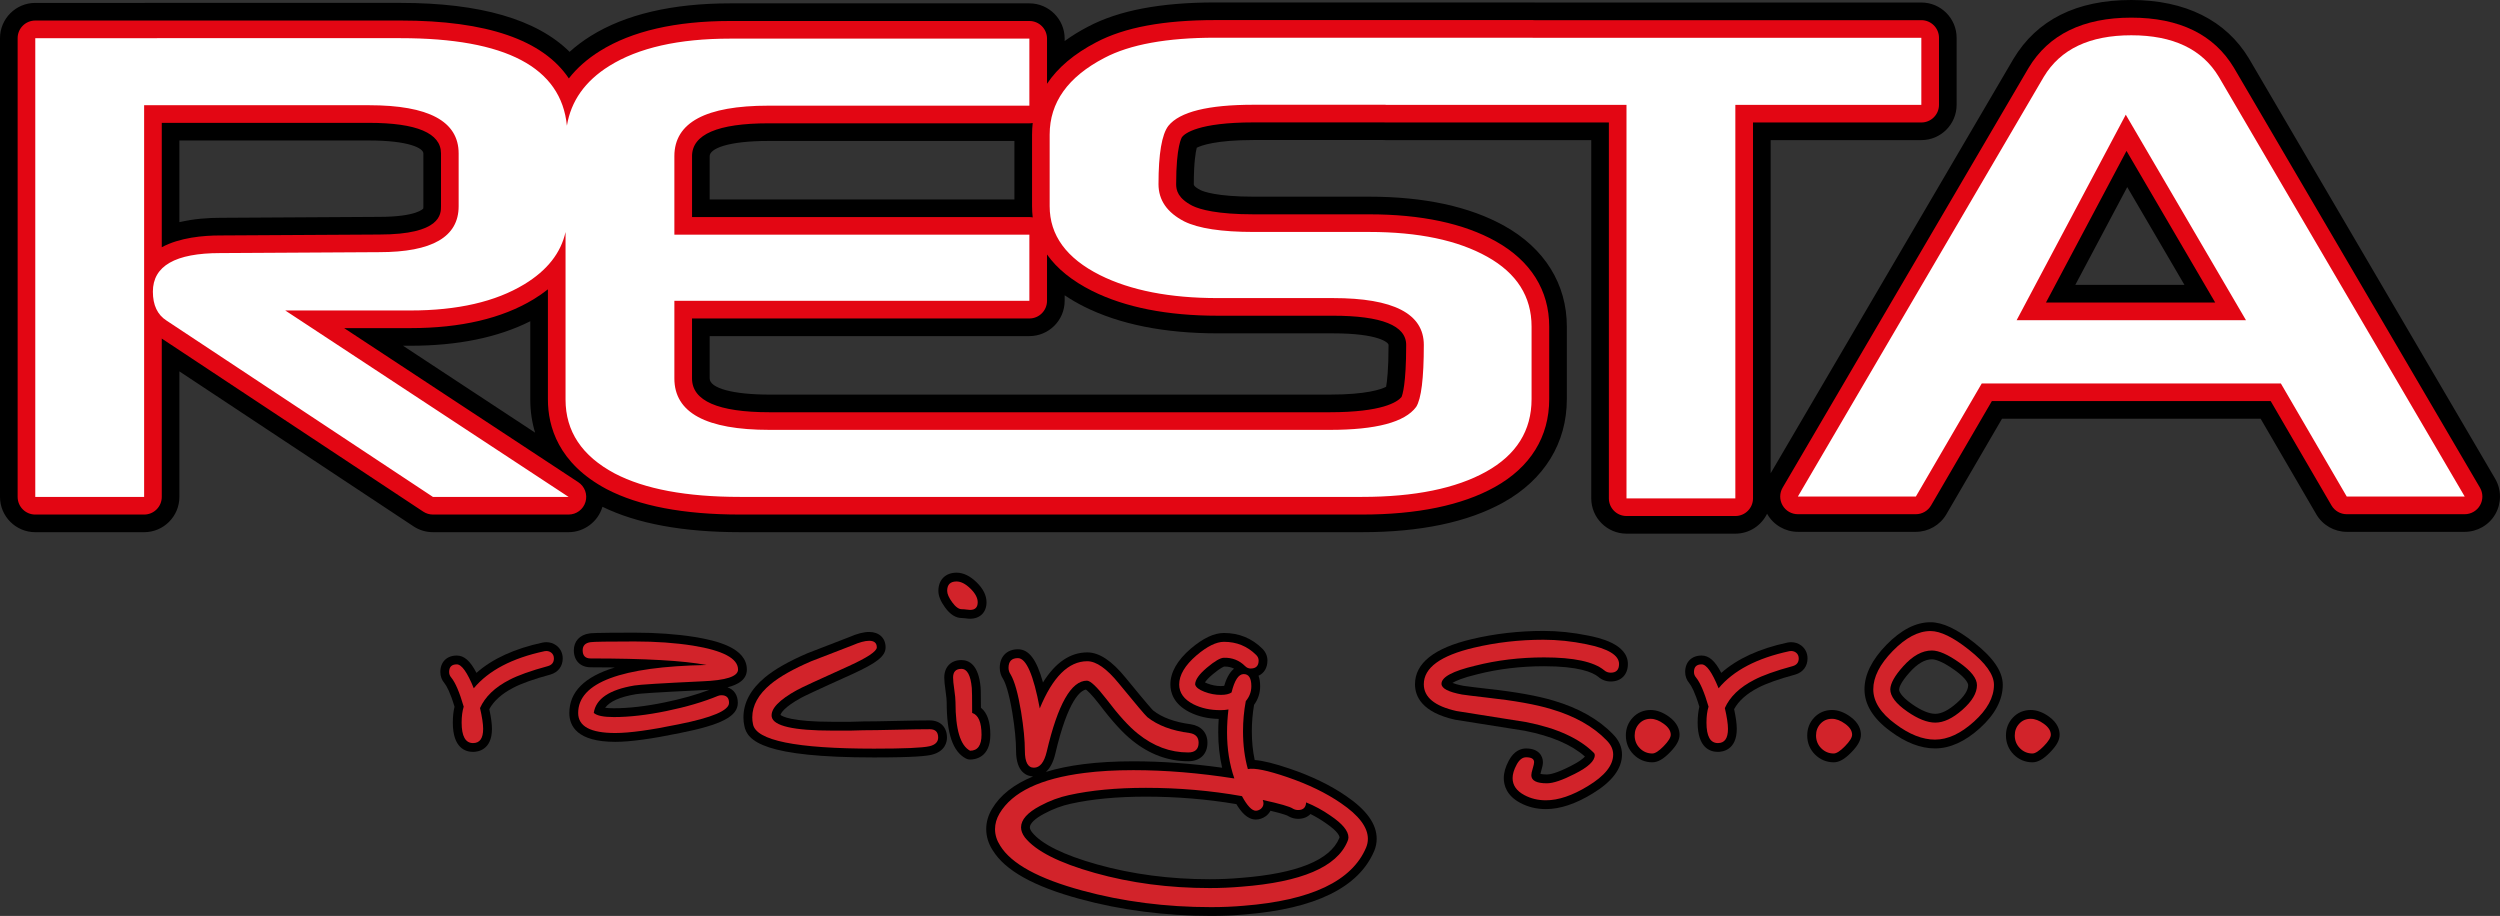 <?xml version="1.0" encoding="UTF-8" standalone="no"?>
<svg
   xmlns:dc="http://purl.org/dc/elements/1.1/"
   xmlns:cc="http://creativecommons.org/ns#"
   xmlns:rdf="http://www.w3.org/1999/02/22-rdf-syntax-ns#"
   xmlns:svg="http://www.w3.org/2000/svg"
   xmlns="http://www.w3.org/2000/svg"
   xmlns:sodipodi="http://sodipodi.sourceforge.net/DTD/sodipodi-0.dtd"
   xmlns:inkscape="http://www.inkscape.org/namespaces/inkscape"
   inkscape:version="1.0 (4035a4fb49, 2020-05-01)"
   sodipodi:docname="Resta-logo.svg"
   xml:space="preserve"
   enable-background="new 0 0 300 125"
   viewBox="0 0 249.958 91.575"
   height="91.575"
   width="249.958"
   y="0px"
   x="0px"
   id="Vrstva_1"
   version="1.1"><rect x="0" y="0" width="249.958" height="91.575" fill="#333333" stroke="none"/><defs
   id="defs81" /><sodipodi:namedview
   inkscape:current-layer="Vrstva_1"
   inkscape:window-maximized="1"
   inkscape:window-y="-8"
   inkscape:window-x="-8"
   inkscape:cy="40.172"
   inkscape:cx="114.831"
   inkscape:zoom="3.92"
   fit-margin-bottom="0"
   fit-margin-right="0"
   fit-margin-left="0"
   fit-margin-top="0"
   showgrid="false"
   id="namedview79"
   inkscape:window-height="1017"
   inkscape:window-width="1920"
   inkscape:pageshadow="2"
   inkscape:pageopacity="0"
   guidetolerance="10"
   gridtolerance="10"
   objecttolerance="10"
   borderopacity="1"
   bordercolor="#666666"
   pagecolor="#ffffff" />
<rect
   id="rect2"
   height="132.705"
   width="303.667"
   fill="#5e5e5e"
   display="none"
   y="-25.661"
   x="-37.169" />
<g
   transform="translate(-35.169,-22.328)"
   id="g122"><g
     id="g76">
	<g
   id="g18">
		<path
   d="M 284.644,70.194 260.037,28.196 c -2.301,-3.838 -6.373,-5.868 -11.773,-5.868 -5.477,0 -9.441,1.979 -11.791,5.899 L 212.205,69.646 V 36.337 h 15.068 c 1.943,0 3.525,-1.583 3.525,-3.527 v -6.703 c 0,-1.944 -1.582,-3.527 -3.525,-3.527 h -38.617 c -0.08,-0.005 -0.162,-0.008 -0.244,-0.008 H 156.69 c -5.48,0 -9.647,0.792 -12.73,2.418 -0.852,0.443 -1.633,0.925 -2.342,1.441 V 26.19 c 0,-1.944 -1.582,-3.526 -3.526,-3.526 h -29.915 c -5.786,0 -10.481,1.099 -13.954,3.268 -0.771,0.48 -1.473,1.009 -2.103,1.58 -3.283,-3.249 -8.949,-4.894 -16.892,-4.894 H 38.696 c -1.945,0 -3.527,1.583 -3.527,3.527 v 45.866 c 0,1.944 1.582,3.527 3.527,3.527 h 10.883 c 1.944,0 3.526,-1.583 3.526,-3.527 V 59.459 L 76.508,74.95 c 0.579,0.384 1.253,0.587 1.947,0.587 h 13.563 c 1.545,0 2.935,-1.035 3.378,-2.515 0.003,-0.009 0.005,-0.017 0.008,-0.025 3.445,1.686 8.069,2.54 13.756,2.54 h 62.188 c 5.832,0 10.586,-1 14.127,-2.97 4.096,-2.277 6.352,-5.948 6.352,-10.336 v -7.254 c 0,-4.234 -2.213,-7.805 -6.234,-10.056 -3.473,-1.943 -8.025,-2.929 -13.533,-2.929 h -11.541 c -3.701,0 -5.032,-0.516 -5.324,-0.661 -0.665,-0.344 -0.665,-0.521 -0.665,-0.587 0,-2.2 0.189,-3.236 0.296,-3.644 0.435,-0.223 1.891,-0.772 5.693,-0.772 h 12.938 c 0.084,0.006 0.17,0.009 0.254,0.009 h 20.557 v 35.82 c 0,1.944 1.582,3.527 3.527,3.527 h 10.883 c 1.395,0 2.598,-0.815 3.17,-1.993 0.008,0.012 0.012,0.025 0.02,0.037 0.625,1.095 1.799,1.774 3.059,1.774 h 11.797 c 1.25,0 2.416,-0.671 3.047,-1.752 l 5.568,-9.559 h 25.854 l 5.568,9.559 c 0.629,1.081 1.797,1.752 3.047,1.752 h 11.795 c 1.262,0 2.434,-0.68 3.059,-1.772 0.626,-1.093 0.62,-2.449 -0.018,-3.536 z M 57.181,44.105 c -1.156,0 -2.622,0.092 -4.075,0.434 v -8.165 h 18.951 c 3.993,0 5.442,0.773 5.442,1.294 v 5.28 c 0,0.075 0,0.2 -0.013,0.231 -0.004,0.008 -0.633,0.833 -4.411,0.833 z m 18.283,12.792 h 0.749 c 4.72,0 8.739,-0.823 11.975,-2.45 v 7.83 c 0,1.155 0.164,2.263 0.482,3.309 z m 30.661,-18.953 c 0,-0.759 1.817,-1.523 5.88,-1.523 h 24.588 v 5.848 h -30.468 z m 50.784,17.714 h 11.541 c 4.563,0 5.551,0.926 5.551,1.156 0,2.492 -0.154,3.692 -0.244,4.186 -0.488,0.253 -1.949,0.782 -5.637,0.782 h -56.007 c -3.638,0 -5.988,-0.634 -5.988,-1.616 v -4.232 h 31.967 c 1.944,0 3.526,-1.582 3.526,-3.526 v -0.556 c 0.601,0.406 1.253,0.787 1.957,1.14 3.542,1.768 8.029,2.666 13.334,2.666 z m 85.756,-4.845 5.193,-9.779 5.721,9.779 z"
   id="path4" />
		<g
   id="g10">
			<path
   fill="#e30613"
   d="m 229.036,32.811 v -6.703 c 0,-0.974 -0.791,-1.763 -1.764,-1.763 h -38.688 c -0.059,-0.006 -0.115,-0.009 -0.174,-0.009 h -31.72 c -5.188,0 -9.088,0.728 -11.916,2.219 -2.206,1.149 -3.849,2.537 -4.92,4.15 V 26.19 c 0,-0.974 -0.789,-1.763 -1.763,-1.763 h -29.915 c -5.452,0 -9.832,1.009 -13.021,3 -1.268,0.791 -2.306,1.706 -3.112,2.742 -2.577,-3.845 -8.206,-5.788 -16.815,-5.788 H 38.696 c -0.975,0 -1.764,0.79 -1.764,1.764 v 45.866 c 0,0.974 0.789,1.764 1.764,1.764 h 10.883 c 0.974,0 1.764,-0.79 1.764,-1.764 V 56.178 l 26.14,17.303 c 0.288,0.191 0.627,0.293 0.973,0.293 h 13.563 c 0.778,0 1.466,-0.512 1.688,-1.257 0.224,-0.747 -0.068,-1.551 -0.72,-1.979 L 69.576,55.134 h 6.637 c 5.009,0 9.144,-0.967 12.289,-2.873 0.522,-0.316 1.005,-0.652 1.449,-1.005 v 11.021 c 0,2.661 1.017,6.374 5.869,8.955 3.229,1.687 7.718,2.542 13.34,2.542 h 62.188 c 5.527,0 9.992,-0.925 13.271,-2.748 3.563,-1.981 5.445,-5.022 5.445,-8.795 v -7.254 c 0,-3.62 -1.846,-6.565 -5.332,-8.517 -3.207,-1.794 -7.471,-2.704 -12.674,-2.704 h -11.541 c -3.639,0 -5.359,-0.475 -6.135,-0.858 -1.435,-0.742 -1.618,-1.541 -1.618,-2.153 0,-3.836 0.558,-4.676 0.597,-4.727 0.273,-0.341 1.598,-1.453 7.156,-1.453 h 13.012 c 0.061,0.006 0.119,0.009 0.18,0.009 h 22.32 v 37.583 c 0,0.974 0.789,1.763 1.764,1.763 h 10.883 c 0.975,0 1.764,-0.79 1.764,-1.763 V 34.574 h 16.832 c 0.973,0 1.764,-0.79 1.764,-1.763 z M 79.262,42.949 c 0,0.773 0,2.828 -6.177,2.828 l -15.904,0.092 c -1.711,0 -4.049,0.212 -5.838,1.178 V 34.611 h 20.714 c 4.781,0 7.205,1.028 7.205,3.058 z m 25.099,-5.005 c 0,-2.181 2.571,-3.287 7.644,-3.287 h 26.087 c 0.112,0 0.224,-0.011 0.331,-0.031 -0.044,0.378 -0.066,0.766 -0.066,1.16 v 7.163 c 0,0.38 0.022,0.751 0.066,1.115 -0.107,-0.021 -0.218,-0.032 -0.331,-0.032 h -33.73 v -6.088 z m 52.548,15.951 h 11.541 c 4.854,0 7.314,0.982 7.314,2.919 0,3.945 -0.377,5.009 -0.469,5.213 -0.426,0.502 -1.934,1.518 -7.176,1.518 h -56.007 c -5.144,0 -7.752,-1.137 -7.752,-3.379 V 54.17 h 33.73 c 0.974,0 1.763,-0.79 1.763,-1.763 v -4.634 c 1.003,1.42 2.508,2.637 4.509,3.641 3.295,1.645 7.517,2.481 12.547,2.481 z"
   id="path6" />
			<path
   fill="#e30613"
   d="M 283.122,71.085 258.524,29.103 c -1.994,-3.325 -5.445,-5.011 -10.262,-5.011 -4.814,0 -8.268,1.686 -10.27,5.027 l -24.59,41.967 c -0.318,0.544 -0.322,1.219 -0.008,1.767 0.314,0.549 0.898,0.887 1.529,0.887 h 11.797 c 0.627,0 1.207,-0.333 1.523,-0.876 l 6.08,-10.435 H 262.2 l 6.08,10.435 c 0.316,0.542 0.896,0.876 1.523,0.876 h 11.795 c 0.633,0 1.217,-0.338 1.531,-0.887 0.317,-0.548 0.313,-1.223 -0.007,-1.768 z m -43.391,-18.508 8.053,-15.161 8.869,15.161 z"
   id="path8" />
		</g>
		<g
   id="g16">
			<path
   fill="#ffffff"
   d="M 227.272,26.107 H 188.411 V 26.098 H 156.69 c -4.85,0 -8.55,0.674 -11.102,2.02 -3.646,1.898 -5.47,4.453 -5.47,7.667 v 7.163 c 0,2.908 1.677,5.204 5.031,6.887 3.063,1.531 6.981,2.296 11.759,2.296 h 11.541 c 6.051,0 9.078,1.561 9.078,4.683 0,3.336 -0.256,5.403 -0.766,6.199 -1.131,1.531 -4.012,2.295 -8.643,2.295 h -27.896 -0.406 -27.705 c -6.344,0 -9.516,-1.713 -9.516,-5.143 v -7.759 h 35.494 v -6.612 h -35.494 v -7.851 c 0,-3.367 3.136,-5.05 9.407,-5.05 h 26.087 V 26.19 h -29.915 c -5.142,0 -9.17,0.911 -12.087,2.731 -2.429,1.517 -3.831,3.513 -4.237,5.973 -0.571,-5.831 -6.107,-8.75 -16.624,-8.75 H 38.696 V 72.01 H 49.579 V 32.848 h 22.478 c 5.979,0 8.969,1.606 8.969,4.821 v 5.28 c 0,3.062 -2.644,4.591 -7.93,4.591 l -15.915,0.092 c -4.484,0 -6.727,1.285 -6.727,3.856 0,1.347 0.455,2.312 1.367,2.893 l 26.634,17.63 H 92.018 L 63.688,53.37 h 12.524 c 4.703,0 8.495,-0.872 11.376,-2.617 2.294,-1.39 3.659,-3.136 4.126,-5.226 v 16.75 c 0,3.184 1.641,5.647 4.922,7.392 2.989,1.561 7.164,2.341 12.523,2.341 h 30.658 0.406 31.124 c 5.25,0 9.387,-0.842 12.414,-2.525 3.025,-1.683 4.539,-4.101 4.539,-7.254 v -7.254 c 0,-3 -1.477,-5.326 -4.43,-6.979 -2.953,-1.653 -6.891,-2.479 -11.813,-2.479 h -11.541 c -3.209,0 -5.523,-0.352 -6.945,-1.056 C 151.856,43.576 151,42.336 151,40.744 c 0,-3.03 0.329,-4.974 0.985,-5.831 1.13,-1.407 3.974,-2.112 8.531,-2.112 h 13.191 v 0.009 h 24.084 v 39.347 h 10.883 V 32.811 h 18.596 v -6.704 z"
   id="path12" />
			<path
   fill="#ffffff"
   d="m 257.013,30.01 c -1.66,-2.77 -4.578,-4.155 -8.75,-4.155 -4.172,0 -7.088,1.385 -8.75,4.155 l -24.588,41.966 h 11.797 l 6.59,-11.311 h 29.904 l 6.59,11.311 h 11.795 z M 236.8,54.34 247.71,33.796 259.728,54.34 Z"
   id="path14" />
		</g>
	</g>
	<g
   id="g74">
		<g
   id="g44">
			<path
   d="m 133.248,93.095 c -0.003,-1.782 -0.028,-1.999 -0.037,-2.063 -0.203,-2.239 -1.155,-2.709 -1.918,-2.709 -1.041,0 -1.713,0.686 -1.713,1.748 0,0.311 0.044,0.763 0.13,1.342 0.093,0.634 0.112,0.959 0.112,1.121 0,3.155 0.612,4.947 1.929,5.637 0.126,0.065 0.267,0.1 0.409,0.1 0.476,0 2.026,-0.179 2.026,-2.478 0.001,-1.298 -0.314,-2.202 -0.938,-2.698 z"
   id="path20" />
			<path
   d="m 90.796,86.864 c -0.29,-0.214 -0.636,-0.328 -0.998,-0.328 -0.11,0 -0.226,0.01 -0.369,0.037 -2.81,0.602 -5.029,1.619 -6.621,3.031 -0.633,-1.216 -1.236,-1.733 -1.968,-1.733 -0.999,0 -1.645,0.646 -1.645,1.646 0,0.417 0.146,0.807 0.407,1.111 0.221,0.27 0.571,0.898 1.013,2.362 -0.115,0.463 -0.171,0.986 -0.171,1.588 0,2.546 1.269,2.926 2.024,2.926 0.443,0 1.889,-0.166 1.889,-2.302 0,-0.494 -0.087,-1.141 -0.266,-1.97 0.452,-0.832 1.254,-1.549 2.395,-2.139 0.816,-0.43 2.063,-0.873 3.72,-1.322 0.768,-0.225 1.226,-0.827 1.226,-1.609 0,-0.527 -0.223,-0.986 -0.636,-1.298 z"
   id="path22" />
			<path
   d="m 107.902,91.049 c 1.04,-0.257 1.94,-0.761 1.94,-1.776 0,-2.164 -2.995,-2.898 -5.251,-3.264 -1.794,-0.283 -3.8,-0.426 -5.964,-0.426 -4.054,0 -4.388,0.055 -4.521,0.078 -0.964,0.129 -1.563,0.775 -1.563,1.688 0,1.03 0.659,1.696 1.68,1.696 0.846,0 1.653,0.005 2.423,0.017 -3.052,0.932 -4.553,2.444 -4.553,4.556 0,1.315 0.797,2.882 4.592,2.882 1.486,0 3.609,-0.29 6.483,-0.883 4.153,-0.825 5.771,-1.67 5.771,-3.015 0.002,-0.779 -0.39,-1.343 -1.037,-1.553 z m -6.261,1.504 c -1.897,0.392 -3.611,0.589 -5.094,0.589 -0.382,0 -0.665,-0.021 -0.874,-0.047 0.461,-0.639 1.488,-1.094 3.072,-1.358 0.338,-0.059 1.766,-0.177 6.644,-0.405 0.201,-0.007 0.442,-0.017 0.707,-0.034 -1.283,0.488 -2.78,0.91 -4.455,1.255 z"
   id="path24" />
			<path
   d="m 131.328,84.12 c 0.118,0 0.23,0.01 0.33,0.025 0.207,0.032 0.373,0.046 0.502,0.046 0.999,0 1.645,-0.646 1.645,-1.645 0,-0.685 -0.335,-1.359 -0.995,-2.001 -0.655,-0.637 -1.329,-0.96 -2.002,-0.96 -1.104,0 -1.817,0.714 -1.817,1.818 0,0.499 0.22,1.043 0.67,1.662 0.508,0.699 1.069,1.055 1.667,1.055 z"
   id="path26" />
			<path
   d="m 169.728,101.896 c -1.543,-1.06 -3.424,-1.971 -5.59,-2.708 -1.545,-0.526 -2.701,-0.813 -3.52,-0.87 -0.191,-0.889 -0.287,-1.852 -0.287,-2.873 0,-0.894 0.076,-1.783 0.225,-2.646 0.404,-0.553 0.607,-1.178 0.607,-1.863 0,-0.43 -0.061,-0.773 -0.162,-1.045 0.559,-0.254 0.891,-0.796 0.891,-1.52 0,-0.44 -0.172,-0.847 -0.502,-1.179 -1.047,-1.045 -2.342,-1.576 -3.848,-1.576 -0.988,0 -2.071,0.51 -3.314,1.565 -1.354,1.165 -2.04,2.37 -2.04,3.581 0,0.816 0.33,1.958 1.907,2.765 0.857,0.43 1.84,0.659 2.924,0.681 -0.031,0.456 -0.047,0.904 -0.047,1.34 0,1.238 0.13,2.423 0.388,3.539 -3.069,-0.426 -6.047,-0.641 -8.868,-0.641 -1.845,0 -3.527,0.096 -5,0.285 -1.394,0.176 -2.643,0.436 -3.751,0.775 0.378,-0.336 0.722,-0.896 0.94,-1.816 1.291,-5.51 2.565,-6.324 3.06,-6.417 0.144,0.101 0.534,0.434 1.344,1.476 1.28,1.692 2.363,2.879 3.304,3.623 1.703,1.373 3.582,2.068 5.583,2.068 1.186,0 1.922,-0.71 1.922,-1.854 0,-0.992 -0.616,-1.681 -1.67,-1.845 -1.609,-0.209 -2.885,-0.683 -3.754,-1.375 -0.094,-0.086 -0.551,-0.578 -2.749,-3.265 -1.393,-1.712 -2.648,-2.544 -3.839,-2.544 -1.704,0 -3.188,1.008 -4.432,3.003 -0.646,-2.325 -1.42,-3.315 -2.504,-3.315 -1.105,0 -1.818,0.727 -1.818,1.852 0,0.408 0.119,0.794 0.329,1.107 0.231,0.393 0.582,1.304 0.931,3.403 0.246,1.517 0.37,2.789 0.37,3.778 0,2.22 1.132,2.55 1.701,2.576 -1.915,0.784 -3.293,1.869 -4.11,3.25 -0.381,0.644 -0.574,1.32 -0.574,2.01 0,0.747 0.224,1.469 0.651,2.126 1.243,2.02 4.09,3.61 8.702,4.862 4.123,1.124 8.542,1.694 13.132,1.694 1.146,0 2.27,-0.047 3.33,-0.141 7.074,-0.559 11.441,-2.7 12.982,-6.363 0.16,-0.385 0.242,-0.792 0.242,-1.208 -0.001,-1.477 -1.01,-2.885 -3.086,-4.295 z M 157.23,90.923 c -0.444,0 -0.893,-0.086 -1.332,-0.255 -0.109,-0.041 -0.192,-0.08 -0.255,-0.112 0.105,-0.164 0.321,-0.426 0.766,-0.799 0.855,-0.718 1.156,-0.783 1.158,-0.783 l 0.07,-0.001 c 0.344,0 0.643,0.069 0.914,0.213 -0.535,0.431 -0.826,1.178 -0.984,1.716 -0.084,0.012 -0.194,0.021 -0.337,0.021 z m 11.843,15.208 c -0.922,2.201 -4.229,3.537 -9.84,3.971 -1.023,0.09 -2.072,0.135 -3.113,0.135 -3.967,0 -7.749,-0.497 -11.24,-1.476 -3.385,-0.95 -5.589,-2.045 -6.531,-3.229 -0.138,-0.186 -0.211,-0.353 -0.211,-0.482 0,-0.39 0.524,-0.889 1.442,-1.373 0.87,-0.467 1.761,-0.8 2.65,-0.99 2.12,-0.47 4.646,-0.708 7.509,-0.708 3.075,0 6.117,0.251 9.047,0.748 0.469,0.781 1.096,1.541 1.945,1.541 0.344,0 0.68,-0.112 0.994,-0.334 0.018,-0.013 0.037,-0.028 0.055,-0.042 0.178,-0.148 0.318,-0.317 0.416,-0.502 1.387,0.33 1.697,0.487 1.746,0.515 0.021,0.015 0.043,0.028 0.064,0.041 0.295,0.167 0.615,0.252 0.957,0.252 0.512,0 0.938,-0.174 1.232,-0.482 0.518,0.257 1.018,0.553 1.498,0.888 1.375,0.925 1.416,1.401 1.404,1.47 -0.008,0.018 -0.016,0.037 -0.024,0.057 z"
   id="path28" />
			<path
   d="m 189.558,88.94 c 3.408,0 4.84,0.589 5.418,1.063 0.344,0.303 0.773,0.463 1.24,0.463 1.041,0 1.715,-0.687 1.715,-1.749 0,-2.038 -2.984,-2.642 -3.963,-2.84 -1.516,-0.311 -3.023,-0.468 -4.479,-0.468 -2.457,0 -4.871,0.276 -7.172,0.822 -3.766,0.891 -5.672,2.408 -5.672,4.508 0,1.21 0.684,2.807 4.002,3.547 l 6.971,1.106 c 2.66,0.524 4.682,1.39 6.016,2.575 -0.156,0.18 -0.533,0.506 -1.426,0.954 -1.434,0.733 -2.104,0.843 -2.373,0.843 -0.34,0 -0.541,-0.034 -0.652,-0.064 0.016,-0.064 0.039,-0.155 0.076,-0.276 0.125,-0.417 0.176,-0.673 0.176,-0.887 0,-0.634 -0.439,-1.375 -1.678,-1.375 -0.496,0 -1.197,0.21 -1.732,1.212 -0.338,0.634 -0.504,1.206 -0.504,1.75 0,0.731 0.287,1.755 1.645,2.477 0.771,0.414 1.635,0.624 2.566,0.624 1.408,0 2.975,-0.521 4.652,-1.547 1.963,-1.186 2.957,-2.502 2.957,-3.912 0,-0.746 -0.309,-1.434 -0.908,-2.033 -1.439,-1.491 -3.436,-2.62 -5.926,-3.353 -1.572,-0.476 -3.771,-0.872 -6.535,-1.175 -0.912,-0.105 -2.162,-0.251 -2.469,-0.304 -0.559,-0.104 -0.904,-0.209 -1.113,-0.292 0.311,-0.194 0.996,-0.511 2.486,-0.865 2.092,-0.533 4.34,-0.804 6.682,-0.804 z"
   id="path30" />
			<path
   d="m 202.038,93.985 c -0.615,-0.444 -1.232,-0.669 -1.834,-0.669 -0.705,0 -1.324,0.265 -1.791,0.767 -0.455,0.491 -0.686,1.088 -0.686,1.778 0,0.746 0.26,1.387 0.777,1.908 0.51,0.509 1.158,0.777 1.871,0.777 0.545,0 1.088,-0.307 1.76,-0.994 0.664,-0.68 0.961,-1.223 0.961,-1.76 0.001,-0.475 -0.183,-1.173 -1.058,-1.807 z"
   id="path32" />
			<path
   d="m 215.259,86.864 c -0.291,-0.214 -0.637,-0.328 -1,-0.328 -0.109,0 -0.225,0.01 -0.369,0.037 -2.811,0.602 -5.029,1.619 -6.621,3.032 -0.633,-1.217 -1.236,-1.734 -1.967,-1.734 -1,0 -1.645,0.646 -1.645,1.646 0,0.416 0.145,0.805 0.406,1.11 0.221,0.271 0.572,0.901 1.014,2.364 -0.113,0.463 -0.172,0.996 -0.172,1.587 0,2.546 1.27,2.926 2.025,2.926 0.443,0 1.887,-0.166 1.887,-2.302 0,-0.501 -0.088,-1.148 -0.266,-1.97 0.453,-0.832 1.256,-1.549 2.396,-2.138 0.814,-0.429 2.061,-0.873 3.723,-1.322 0.764,-0.225 1.221,-0.827 1.221,-1.608 0.001,-0.529 -0.222,-0.987 -0.632,-1.3 z"
   id="path34" />
			<path
   d="m 220.171,93.984 c -0.613,-0.444 -1.23,-0.668 -1.832,-0.668 -0.705,0 -1.324,0.265 -1.789,0.766 -0.457,0.49 -0.688,1.088 -0.688,1.779 0,0.748 0.262,1.389 0.779,1.907 0.51,0.509 1.156,0.778 1.869,0.778 0.545,0 1.086,-0.306 1.758,-0.994 0.666,-0.68 0.963,-1.223 0.963,-1.761 0,-0.475 -0.183,-1.174 -1.06,-1.807 z"
   id="path36" />
			<path
   d="m 232.583,86.605 c -1.752,-1.389 -3.189,-2.064 -4.396,-2.064 -1.465,0 -2.949,0.761 -4.41,2.262 -1.455,1.492 -2.191,2.987 -2.191,4.445 0,1.518 0.867,2.924 2.568,4.173 1.535,1.152 3.043,1.737 4.484,1.737 1.49,0 3.002,-0.683 4.492,-2.031 1.516,-1.372 2.283,-2.829 2.283,-4.33 0,-1.312 -0.926,-2.684 -2.83,-4.192 z m -1.789,6.029 c -0.801,0.705 -1.514,1.063 -2.123,1.063 -0.621,0 -1.396,-0.32 -2.307,-0.952 -1.223,-0.85 -1.318,-1.36 -1.318,-1.464 0.006,-0.174 0.121,-0.692 1.059,-1.733 0.77,-0.863 1.518,-1.3 2.221,-1.3 0.285,0 0.955,0.139 2.264,1.067 1.297,0.922 1.363,1.427 1.363,1.519 -0.001,0.51 -0.401,1.133 -1.159,1.8 z"
   id="path38" />
			<path
   d="m 240.042,93.984 c -0.615,-0.444 -1.232,-0.668 -1.834,-0.668 -0.707,0 -1.326,0.265 -1.789,0.766 -0.457,0.49 -0.688,1.088 -0.688,1.779 0,0.735 0.268,1.395 0.777,1.907 0.51,0.509 1.156,0.778 1.871,0.778 0.545,0 1.088,-0.307 1.76,-0.994 0.664,-0.68 0.959,-1.223 0.959,-1.76 10e-4,-0.474 -0.181,-1.171 -1.056,-1.808 z"
   id="path40" />
			<path
   d="m 128.137,94.356 c -0.743,0 -1.861,0.016 -3.349,0.051 -1.47,0.035 -2.574,0.052 -3.31,0.052 -0.165,0 -0.603,0.012 -1.282,0.035 h -1.802 c -4.098,0 -5.018,-0.541 -5.189,-0.687 0.042,-0.168 0.317,-0.746 2.072,-1.715 0.259,-0.141 1.268,-0.635 5.111,-2.365 2.486,-1.136 3.325,-1.811 3.325,-2.674 0,-0.935 -0.646,-1.54 -1.645,-1.54 -0.544,0 -1.203,0.171 -1.98,0.509 -1.389,0.532 -2.765,1.065 -4.159,1.608 -1.875,0.804 -3.271,1.596 -4.272,2.421 -1.431,1.189 -2.156,2.536 -2.156,4.006 0,0.295 0.031,0.582 0.084,0.807 0.267,1.58 2.016,3.196 12.969,3.196 4.136,0 5.263,-0.151 5.757,-0.267 1.39,-0.337 1.54,-1.318 1.54,-1.724 0,-1.04 -0.672,-1.713 -1.714,-1.713 z"
   id="path42" />
		</g>
		<g
   id="g72">
			<path
   fill="#d2232a"
   d="m 131.328,83.238 c 0.162,0 0.316,0.013 0.468,0.035 0.149,0.024 0.271,0.036 0.364,0.036 0.507,0 0.763,-0.254 0.763,-0.763 0,-0.439 -0.243,-0.897 -0.729,-1.37 -0.485,-0.473 -0.948,-0.711 -1.387,-0.711 -0.624,0 -0.936,0.312 -0.936,0.937 0,0.3 0.165,0.682 0.502,1.144 0.335,0.461 0.653,0.692 0.955,0.692 z"
   id="path46" />
			<path
   fill="#d2232a"
   d="m 89.613,87.436 c -3.238,0.693 -5.595,1.93 -7.075,3.708 -0.646,-1.593 -1.213,-2.391 -1.698,-2.391 -0.51,0 -0.764,0.254 -0.764,0.764 0,0.207 0.069,0.391 0.209,0.553 0.416,0.508 0.831,1.479 1.247,2.913 -0.138,0.44 -0.207,0.971 -0.207,1.595 0,1.365 0.381,2.045 1.144,2.045 0.671,0 1.007,-0.472 1.007,-1.421 0,-0.485 -0.104,-1.178 -0.312,-2.081 0.507,-1.132 1.479,-2.068 2.912,-2.808 0.879,-0.463 2.173,-0.925 3.883,-1.388 0.394,-0.115 0.591,-0.369 0.591,-0.763 0,-0.254 -0.094,-0.451 -0.277,-0.59 -0.187,-0.136 -0.406,-0.183 -0.66,-0.136 z"
   id="path48" />
			<path
   fill="#d2232a"
   d="m 104.454,86.879 c -1.757,-0.277 -3.699,-0.415 -5.826,-0.415 -2.658,0 -4.127,0.024 -4.403,0.07 -0.532,0.071 -0.799,0.343 -0.799,0.814 0,0.543 0.267,0.814 0.799,0.814 5.454,0 9.315,0.218 11.581,0.655 -8.553,0.162 -12.829,1.76 -12.829,4.799 0,1.334 1.235,2.001 3.71,2.001 1.409,0 3.514,-0.288 6.312,-0.867 3.374,-0.669 5.062,-1.386 5.062,-2.149 0,-0.509 -0.254,-0.762 -0.763,-0.762 -0.116,0 -0.23,0.023 -0.347,0.068 -1.456,0.602 -3.168,1.104 -5.132,1.509 -1.965,0.405 -3.723,0.607 -5.271,0.607 -1.04,0 -1.71,-0.14 -2.011,-0.417 0.209,-1.411 1.562,-2.323 4.058,-2.739 0.531,-0.092 2.786,-0.231 6.762,-0.417 2.403,-0.092 3.605,-0.485 3.605,-1.178 -0.001,-1.109 -1.503,-1.906 -4.508,-2.393 z"
   id="path50" />
			<path
   fill="#d2232a"
   d="m 132.368,93.607 c 0,-1.48 -0.014,-2.312 -0.035,-2.497 -0.115,-1.271 -0.463,-1.907 -1.04,-1.907 -0.555,0 -0.831,0.29 -0.831,0.866 0,0.256 0.038,0.66 0.121,1.215 0.08,0.555 0.12,0.971 0.12,1.248 0,2.728 0.485,4.347 1.457,4.855 0.763,0 1.145,-0.533 1.145,-1.596 0,-1.248 -0.313,-1.976 -0.937,-2.184 z"
   id="path52" />
			<path
   fill="#d2232a"
   d="m 169.229,102.623 c -1.48,-1.016 -3.273,-1.885 -5.375,-2.601 -1.967,-0.67 -3.273,-0.937 -3.92,-0.797 -0.324,-1.155 -0.484,-2.416 -0.484,-3.779 0,-1.016 0.09,-2.022 0.277,-3.018 0.369,-0.438 0.555,-0.936 0.555,-1.492 0,-0.808 -0.256,-1.212 -0.764,-1.212 -0.51,0 -0.914,0.613 -1.215,1.838 -0.23,0.162 -0.59,0.243 -1.073,0.243 -0.556,0 -1.105,-0.104 -1.647,-0.313 -0.543,-0.208 -0.852,-0.451 -0.92,-0.729 0,-0.461 0.395,-1.021 1.179,-1.681 0.786,-0.659 1.352,-0.989 1.7,-0.989 0.832,-0.023 1.537,0.256 2.115,0.833 0.16,0.162 0.348,0.243 0.555,0.243 0.531,0 0.799,-0.265 0.799,-0.797 0,-0.208 -0.082,-0.393 -0.244,-0.555 -0.879,-0.878 -1.953,-1.318 -3.225,-1.318 -0.764,0 -1.678,0.452 -2.739,1.352 -1.157,0.995 -1.734,1.966 -1.734,2.913 0,0.833 0.473,1.492 1.422,1.978 0.785,0.394 1.688,0.589 2.703,0.589 0.302,0 0.567,-0.023 0.8,-0.069 -0.094,0.787 -0.141,1.549 -0.141,2.289 0,1.666 0.244,3.201 0.73,4.611 -3.516,-0.553 -6.88,-0.832 -10.092,-0.832 -1.804,0 -3.433,0.091 -4.89,0.278 -4.392,0.553 -7.224,1.906 -8.496,4.056 -0.3,0.508 -0.45,1.029 -0.45,1.561 0,0.577 0.174,1.131 0.52,1.664 1.11,1.803 3.838,3.294 8.184,4.474 4.068,1.109 8.369,1.663 12.9,1.663 1.133,0 2.219,-0.047 3.26,-0.138 6.75,-0.533 10.83,-2.474 12.24,-5.825 0.115,-0.278 0.174,-0.567 0.174,-0.867 0,-1.157 -0.901,-2.348 -2.704,-3.573 z m 0.657,3.849 c -1.063,2.542 -4.59,4.046 -10.576,4.509 -1.041,0.091 -2.104,0.138 -3.189,0.138 -4.067,0 -7.895,-0.503 -11.479,-1.509 -3.584,-1.006 -5.917,-2.19 -7.003,-3.554 -0.255,-0.346 -0.382,-0.682 -0.382,-1.005 0,-0.762 0.636,-1.479 1.906,-2.15 0.948,-0.508 1.907,-0.867 2.877,-1.074 2.197,-0.487 4.764,-0.729 7.699,-0.729 3.282,0 6.485,0.277 9.607,0.832 0.529,0.971 0.992,1.458 1.385,1.458 0.162,0 0.324,-0.06 0.484,-0.173 0.279,-0.232 0.348,-0.532 0.209,-0.903 1.711,0.371 2.717,0.661 3.018,0.869 0.162,0.092 0.334,0.137 0.521,0.137 0.508,0 0.771,-0.254 0.797,-0.763 0.854,0.347 1.664,0.787 2.426,1.319 1.203,0.808 1.805,1.536 1.805,2.184 0,0.137 -0.035,0.275 -0.105,0.414 z"
   id="path54" />
			<path
   fill="#d2232a"
   d="m 193.79,86.741 c -1.457,-0.299 -2.891,-0.45 -4.301,-0.45 -2.404,0 -4.729,0.267 -6.971,0.799 -3.328,0.789 -4.992,2.005 -4.992,3.65 0,1.298 1.086,2.19 3.26,2.677 2.332,0.371 4.668,0.742 7.004,1.112 3.051,0.602 5.305,1.633 6.762,3.094 0.047,0.069 0.068,0.138 0.068,0.208 0,0.577 -0.67,1.204 -2.012,1.875 -1.225,0.626 -2.148,0.939 -2.773,0.939 -1.039,0 -1.559,-0.271 -1.559,-0.81 0,-0.14 0.045,-0.362 0.139,-0.666 0.092,-0.305 0.139,-0.516 0.139,-0.633 0,-0.329 -0.268,-0.493 -0.797,-0.493 -0.371,0 -0.689,0.249 -0.955,0.747 -0.266,0.497 -0.398,0.94 -0.398,1.334 0,0.716 0.393,1.282 1.178,1.7 0.648,0.347 1.363,0.519 2.15,0.519 1.25,0 2.648,-0.473 4.197,-1.42 1.686,-1.02 2.531,-2.07 2.531,-3.157 0,-0.507 -0.221,-0.981 -0.66,-1.421 -1.34,-1.387 -3.191,-2.427 -5.549,-3.122 -1.525,-0.462 -3.652,-0.844 -6.381,-1.143 -1.408,-0.163 -2.254,-0.266 -2.529,-0.313 -1.365,-0.254 -2.047,-0.611 -2.047,-1.075 0,-0.67 1.121,-1.271 3.363,-1.804 2.174,-0.554 4.475,-0.832 6.9,-0.832 2.959,0 4.959,0.428 6,1.283 0.184,0.162 0.404,0.244 0.658,0.244 0.557,0 0.832,-0.29 0.832,-0.867 0.001,-0.877 -1.085,-1.535 -3.257,-1.975 z"
   id="path56" />
			<path
   fill="#d2232a"
   d="m 201.521,94.699 c -0.461,-0.334 -0.9,-0.502 -1.316,-0.502 -0.463,0 -0.844,0.162 -1.145,0.485 -0.301,0.324 -0.451,0.716 -0.451,1.178 0,0.509 0.174,0.936 0.52,1.284 0.346,0.345 0.764,0.52 1.248,0.52 0.277,0 0.654,-0.243 1.129,-0.729 0.473,-0.484 0.711,-0.867 0.711,-1.145 -0.001,-0.391 -0.234,-0.755 -0.696,-1.091 z"
   id="path58" />
			<path
   fill="#d2232a"
   d="m 214.073,87.436 c -3.236,0.693 -5.594,1.93 -7.074,3.708 -0.646,-1.593 -1.211,-2.391 -1.697,-2.391 -0.51,0 -0.764,0.254 -0.764,0.764 0,0.207 0.07,0.391 0.209,0.553 0.414,0.508 0.83,1.479 1.248,2.913 -0.139,0.44 -0.207,0.971 -0.207,1.595 0,1.365 0.379,2.045 1.143,2.045 0.672,0 1.006,-0.472 1.006,-1.421 0,-0.485 -0.104,-1.178 -0.313,-2.081 0.508,-1.132 1.479,-2.068 2.912,-2.808 0.879,-0.463 2.174,-0.925 3.885,-1.388 0.391,-0.115 0.59,-0.369 0.59,-0.763 0,-0.254 -0.094,-0.451 -0.277,-0.59 -0.186,-0.136 -0.405,-0.183 -0.661,-0.136 z"
   id="path60" />
			<path
   fill="#d2232a"
   d="m 219.655,94.699 c -0.463,-0.334 -0.9,-0.502 -1.316,-0.502 -0.463,0 -0.844,0.162 -1.145,0.485 -0.301,0.324 -0.451,0.716 -0.451,1.178 0,0.509 0.174,0.936 0.521,1.284 0.346,0.345 0.762,0.52 1.246,0.52 0.277,0 0.654,-0.243 1.129,-0.729 0.473,-0.484 0.711,-0.867 0.711,-1.145 0.001,-0.391 -0.23,-0.755 -0.695,-1.091 z"
   id="path62" />
			<path
   fill="#d2232a"
   d="m 232.034,87.296 c -1.572,-1.249 -2.854,-1.874 -3.848,-1.874 -1.225,0 -2.484,0.667 -3.779,1.996 -1.297,1.329 -1.941,2.606 -1.941,3.83 0,1.228 0.738,2.383 2.219,3.469 1.387,1.042 2.703,1.56 3.953,1.56 1.27,0 2.57,-0.6 3.9,-1.803 1.328,-1.202 1.994,-2.427 1.994,-3.676 0,-1.016 -0.832,-2.184 -2.498,-3.502 z m -0.658,6 c -0.971,0.855 -1.871,1.282 -2.705,1.282 -0.809,0 -1.744,-0.37 -2.809,-1.109 -1.133,-0.786 -1.697,-1.525 -1.697,-2.221 0.021,-0.6 0.449,-1.362 1.281,-2.288 0.949,-1.062 1.908,-1.594 2.879,-1.594 0.693,0 1.617,0.409 2.773,1.23 1.156,0.821 1.734,1.566 1.734,2.238 0.001,0.785 -0.485,1.606 -1.456,2.462 z"
   id="path64" />
			<path
   fill="#d2232a"
   d="m 239.526,94.699 c -0.463,-0.334 -0.902,-0.502 -1.318,-0.502 -0.463,0 -0.846,0.162 -1.145,0.485 -0.303,0.324 -0.451,0.716 -0.451,1.178 0,0.509 0.174,0.936 0.521,1.284 0.344,0.345 0.762,0.52 1.246,0.52 0.279,0 0.654,-0.243 1.129,-0.729 0.473,-0.484 0.709,-0.867 0.709,-1.145 10e-4,-0.391 -0.23,-0.755 -0.691,-1.091 z"
   id="path66" />
			<path
   fill="#d2232a"
   d="m 137.257,93.469 c 0.255,1.573 0.382,2.878 0.382,3.919 0,1.131 0.299,1.697 0.899,1.697 0.603,0 1.03,-0.53 1.284,-1.595 1.11,-4.738 2.45,-7.107 4.023,-7.107 0.347,0 0.992,0.613 1.94,1.835 1.226,1.619 2.277,2.774 3.155,3.469 1.549,1.249 3.227,1.874 5.029,1.874 0.692,0 1.041,-0.324 1.041,-0.972 0,-0.555 -0.303,-0.877 -0.902,-0.971 -1.78,-0.23 -3.191,-0.763 -4.23,-1.594 -0.231,-0.208 -1.179,-1.33 -2.844,-3.364 -1.202,-1.479 -2.254,-2.22 -3.154,-2.22 -1.874,0 -3.459,1.573 -4.751,4.717 -0.625,-3.353 -1.354,-5.028 -2.185,-5.028 -0.625,0 -0.938,0.323 -0.938,0.971 0,0.231 0.068,0.451 0.208,0.66 0.396,0.669 0.743,1.904 1.043,3.709 z"
   id="path68" />
			<path
   fill="#d2232a"
   d="m 128.137,95.238 c -0.739,0 -1.85,0.016 -3.328,0.051 -1.479,0.035 -2.59,0.052 -3.33,0.052 -0.161,0 -0.589,0.012 -1.282,0.035 -0.716,0 -1.317,0 -1.802,0 -3.885,0 -5.906,-0.461 -6.069,-1.387 -0.115,-0.786 0.729,-1.675 2.531,-2.67 0.463,-0.252 2.185,-1.051 5.166,-2.392 1.873,-0.855 2.811,-1.478 2.811,-1.873 0,-0.438 -0.256,-0.658 -0.764,-0.658 -0.417,0 -0.972,0.15 -1.665,0.451 -1.388,0.531 -2.762,1.063 -4.127,1.595 -1.779,0.763 -3.132,1.526 -4.057,2.29 -1.225,1.017 -1.838,2.126 -1.838,3.327 0,0.231 0.023,0.45 0.071,0.66 0.276,1.642 4.311,2.461 12.1,2.461 3.006,0 4.855,-0.08 5.55,-0.242 0.576,-0.14 0.866,-0.427 0.866,-0.867 0,-0.557 -0.278,-0.833 -0.833,-0.833 z"
   id="path70" />
		</g>
	</g>
</g></g>
</svg>

